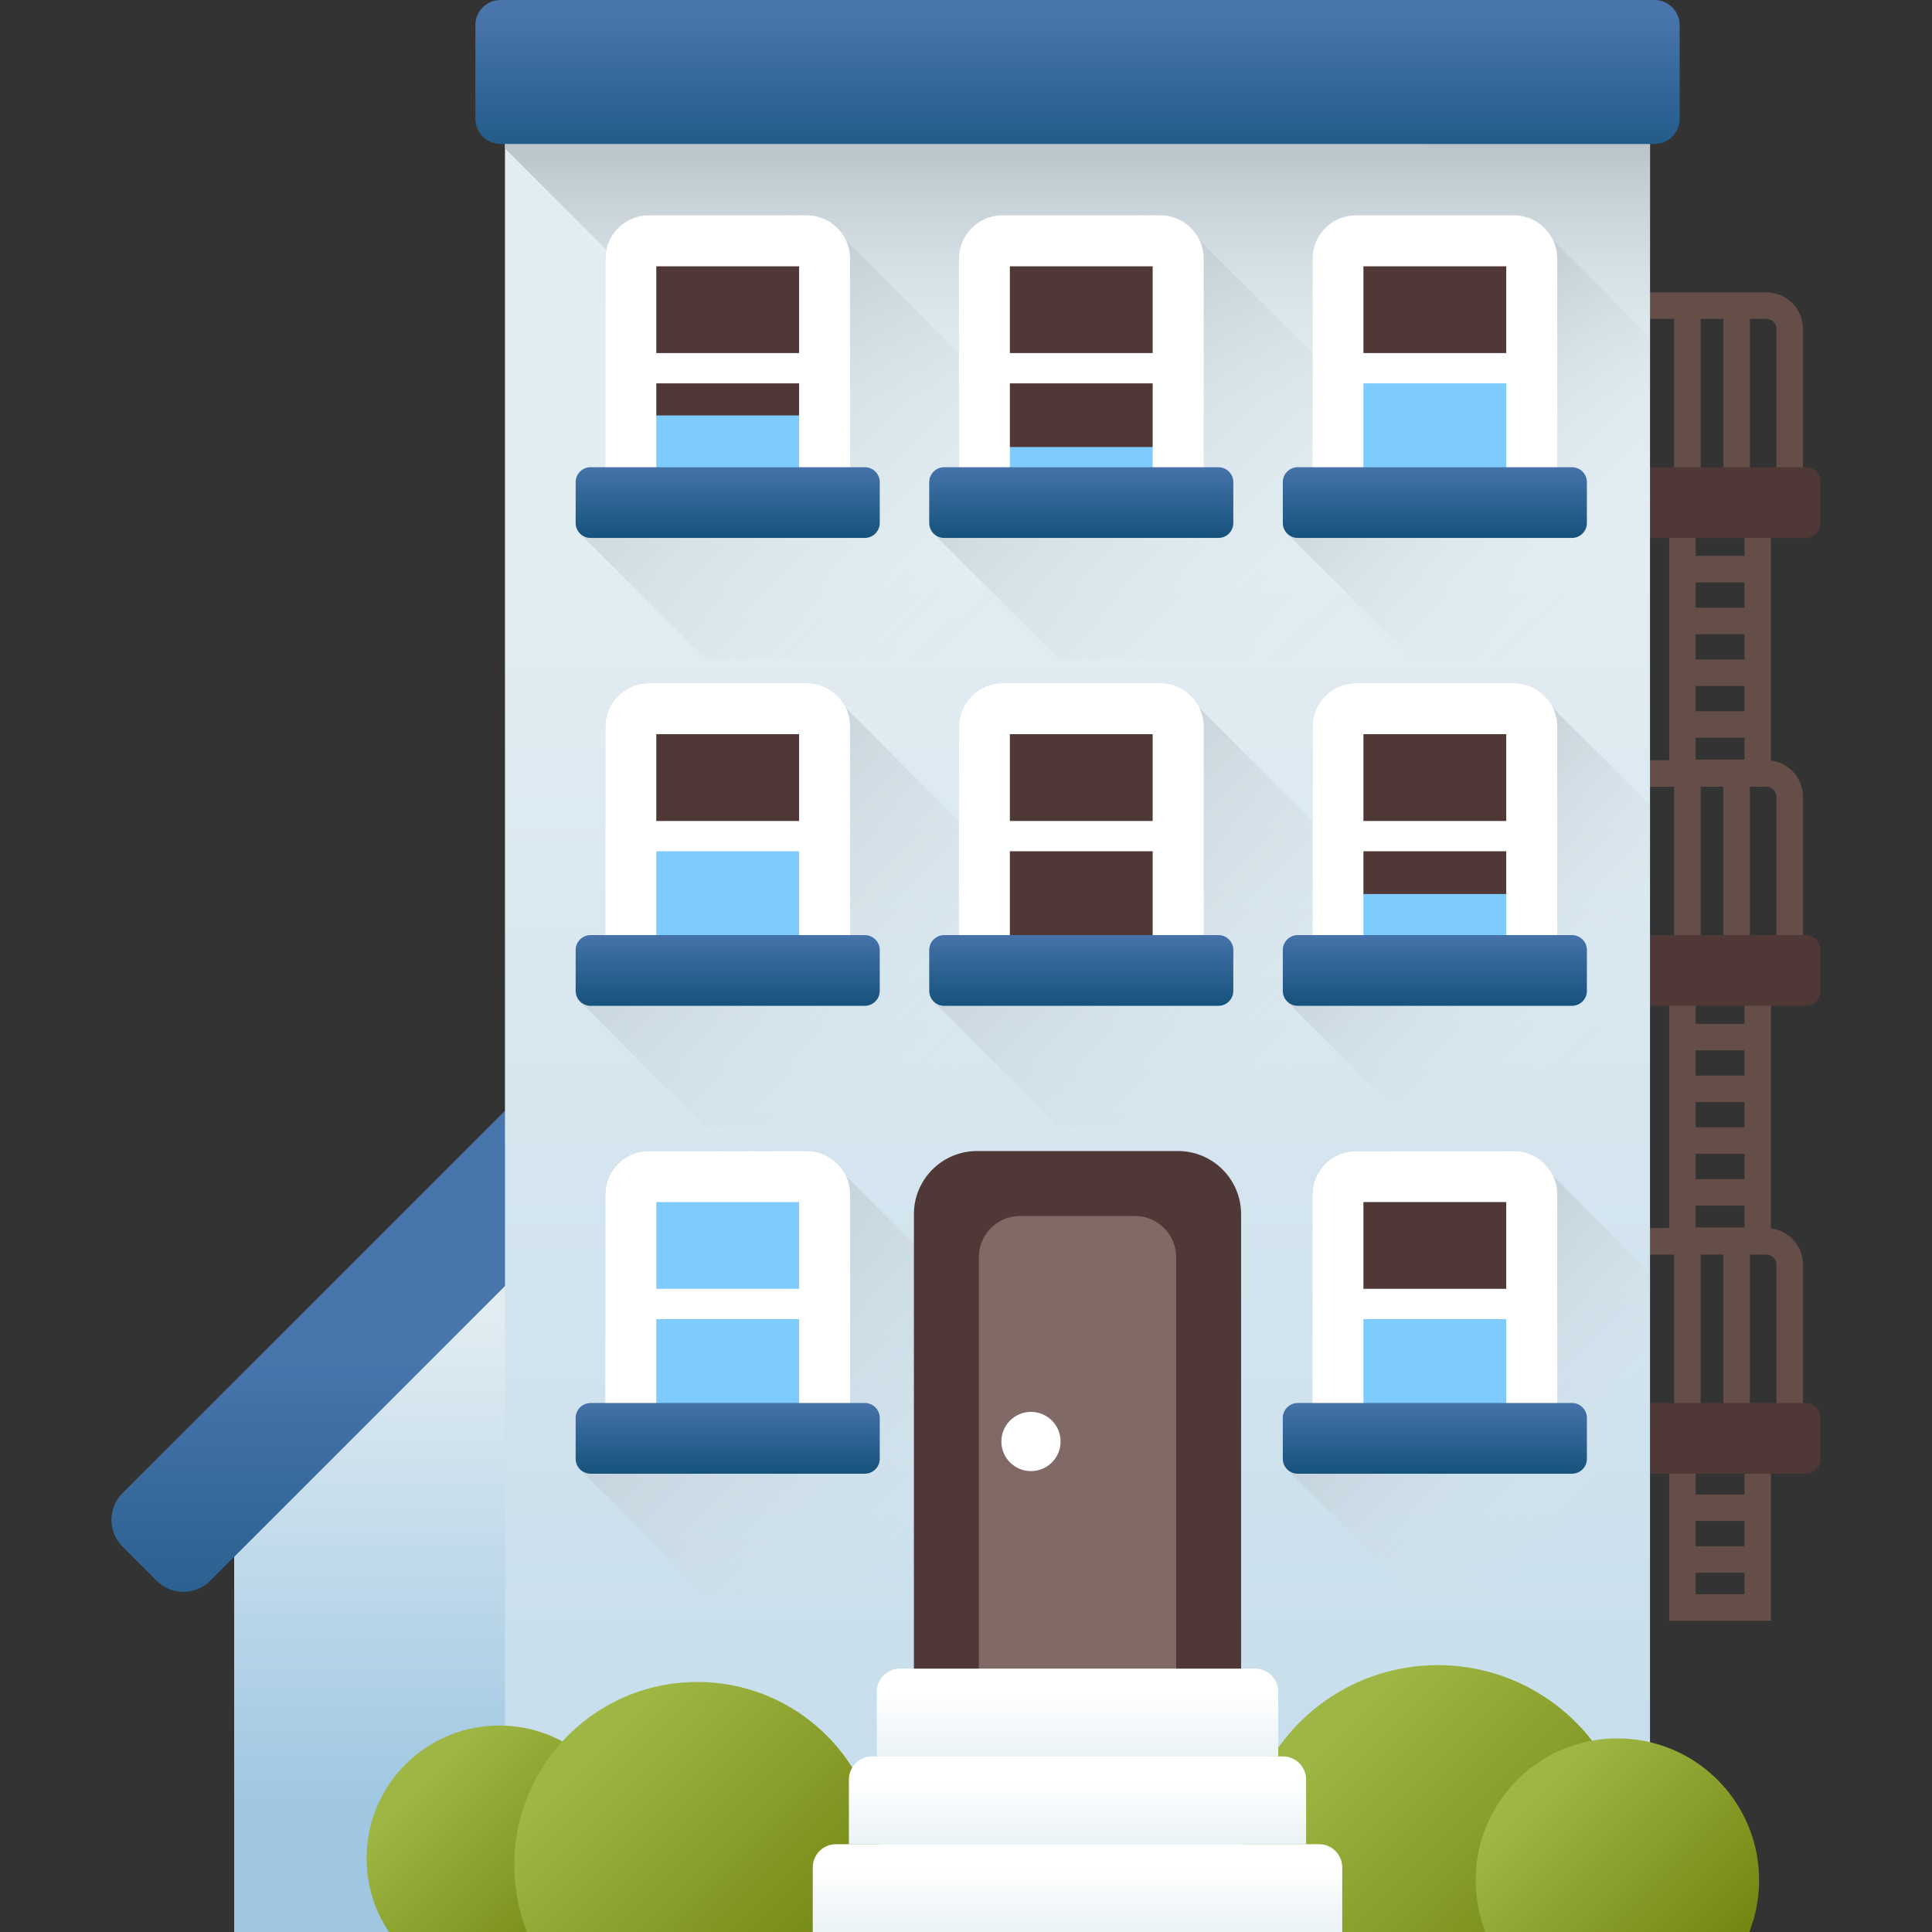<?xml version="1.0" encoding="iso-8859-1"?>
<!-- Generator: Adobe Illustrator 19.0.0, SVG Export Plug-In . SVG Version: 6.00 Build 0)  -->
<svg version="1.1" id="Capa_1" xmlns="http://www.w3.org/2000/svg" xmlns:xlink="http://www.w3.org/1999/xlink" x="0px" y="0px"
	 viewBox="0 0 512 512" style="enable-background:new 0 0 512 512;" xml:space="preserve">
<rect x="0" y="0" width="512" height="512" fill="#333333" stroke="none"/>
<linearGradient id="SVGID_1_" gradientUnits="userSpaceOnUse" x1="99.121" y1="169.543" x2="99.121" y2="37.513" gradientTransform="matrix(1.004 0 0 -1.004 0.192 516.561)">
	<stop  offset="0" style="stop-color:#E2EDF2"/>
	<stop  offset="1" style="stop-color:#9FC7E2"/>
</linearGradient>
<polygon style="fill:url(#SVGID_1_);" points="137.347,512 62.056,512 62.056,398.223 137.347,320.753 "/>
<linearGradient id="SVGID_2_" gradientUnits="userSpaceOnUse" x1="92.762" y1="155.843" x2="92.762" y2="42.003" gradientTransform="matrix(1.004 0 0 -1.004 0.192 516.561)">
	<stop  offset="0" style="stop-color:#4975AD"/>
	<stop  offset="1" style="stop-color:#114F77"/>
</linearGradient>
<path style="fill:url(#SVGID_2_);" d="M157.087,271.089v46.461L55.731,418.906c-3.935,3.925-10.31,3.925-14.246,0l-8.985-8.995
	c-3.935-3.925-3.935-10.31,0-14.236L157.087,271.089z"/>
<g>
	<path style="fill:#654E48;" d="M469.331,208.324h-26.984v-79.32h26.984V208.324z M449.374,201.296h12.93v-65.265h-12.93V201.296z"
		/>
	<rect x="445.169" y="147.326" style="fill:#654E48;" width="21.333" height="7.027"/>
	<rect x="445.169" y="161.049" style="fill:#654E48;" width="21.333" height="7.027"/>
	<rect x="445.169" y="174.763" style="fill:#654E48;" width="21.333" height="7.027"/>
	<rect x="445.169" y="188.486" style="fill:#654E48;" width="21.333" height="7.027"/>
	<path style="fill:#654E48;" d="M469.331,332.319h-26.984v-79.321h26.984V332.319z M449.374,325.292h12.93v-65.266h-12.93V325.292z"
		/>
	<rect x="445.169" y="271.32" style="fill:#654E48;" width="21.333" height="7.027"/>
	<rect x="445.169" y="285.043" style="fill:#654E48;" width="21.333" height="7.027"/>
	<rect x="445.169" y="298.757" style="fill:#654E48;" width="21.333" height="7.027"/>
	<rect x="445.169" y="312.481" style="fill:#654E48;" width="21.333" height="7.027"/>
	<path style="fill:#654E48;" d="M469.331,429.511h-26.984v-51.785h26.984V429.511z M449.374,422.483h12.93v-37.73h-12.93V422.483z"
		/>
	<rect x="445.169" y="396.047" style="fill:#654E48;" width="21.333" height="7.027"/>
	<rect x="445.169" y="409.771" style="fill:#654E48;" width="21.333" height="7.027"/>
	<path style="fill:#654E48;" d="M477.799,129.172h-7.027V87.156c0-1.467-1.193-2.659-2.659-2.659h-35.992V77.47h35.992
		c5.341,0,9.687,4.346,9.687,9.687V129.172z"/>
	<rect x="456.714" y="80.816" style="fill:#654E48;" width="7.027" height="47.686"/>
	<rect x="443.663" y="80.816" style="fill:#654E48;" width="7.027" height="47.686"/>
</g>
<path style="fill:#503837;" d="M478.495,142.557h-72.676c-2.186,0-3.956-1.772-3.956-3.956v-10.826c0-2.186,1.772-3.956,3.956-3.956
	h72.676c2.186,0,3.956,1.772,3.956,3.956V138.6C482.452,140.785,480.68,142.557,478.495,142.557z"/>
<g>
	<path style="fill:#654E48;" d="M477.799,377.161h-7.027v-42.015c0-1.466-1.193-2.659-2.659-2.659h-35.992v-7.027h35.992
		c5.341,0,9.687,4.346,9.687,9.687V377.161z"/>
	<rect x="456.714" y="328.804" style="fill:#654E48;" width="7.027" height="47.686"/>
	<rect x="443.663" y="328.804" style="fill:#654E48;" width="7.027" height="47.686"/>
</g>
<path style="fill:#503837;" d="M478.495,390.547h-72.676c-2.186,0-3.956-1.772-3.956-3.956v-10.826c0-2.186,1.772-3.956,3.956-3.956
	h72.676c2.186,0,3.956,1.772,3.956,3.956v10.826C482.452,388.775,480.68,390.547,478.495,390.547z"/>
<g>
	<path style="fill:#654E48;" d="M477.799,253.166h-7.027v-42.015c0-1.466-1.193-2.659-2.659-2.659h-35.992v-7.027h35.992
		c5.341,0,9.687,4.346,9.687,9.687V253.166z"/>
	<rect x="456.714" y="204.81" style="fill:#654E48;" width="7.027" height="47.686"/>
	<rect x="443.663" y="204.81" style="fill:#654E48;" width="7.027" height="47.686"/>
</g>
<path style="fill:#503837;" d="M478.495,266.551h-72.676c-2.186,0-3.956-1.772-3.956-3.956v-10.826c0-2.186,1.772-3.956,3.956-3.956
	h72.676c2.186,0,3.956,1.772,3.956,3.956v10.826C482.452,264.78,480.68,266.551,478.495,266.551z"/>
<linearGradient id="SVGID_3_" gradientUnits="userSpaceOnUse" x1="284.239" y1="368.833" x2="284.239" y2="-424.317" gradientTransform="matrix(1.004 0 0 -1.004 0.192 516.561)">
	<stop  offset="0" style="stop-color:#E2EDF2"/>
	<stop  offset="1" style="stop-color:#9FC7E2"/>
</linearGradient>
<rect x="133.823" y="16.515" style="fill:url(#SVGID_3_);" width="303.445" height="495.486"/>
<linearGradient id="SVGID_4_" gradientUnits="userSpaceOnUse" x1="284.242" y1="401.693" x2="284.242" y2="491.886" gradientTransform="matrix(1.004 0 0 -1.004 0.192 516.561)">
	<stop  offset="0" style="stop-color:#E2EDF2;stop-opacity:0"/>
	<stop  offset="1" style="stop-color:#A5B0B8"/>
</linearGradient>
<polygon style="fill:url(#SVGID_4_);" points="437.275,16.511 437.275,109.69 204.193,109.69 133.823,39.322 133.823,16.511 "/>
<linearGradient id="SVGID_5_" gradientUnits="userSpaceOnUse" x1="284.242" y1="510.503" x2="284.242" y2="460.083" gradientTransform="matrix(1.004 0 0 -1.004 0.192 516.561)">
	<stop  offset="0" style="stop-color:#4975AD"/>
	<stop  offset="1" style="stop-color:#114F77"/>
</linearGradient>
<path style="fill:url(#SVGID_5_);" d="M445.119,6.675v24.804c0,3.686-2.989,6.675-6.675,6.675H132.653
	c-3.686,0-6.675-2.989-6.675-6.675V6.675c0-3.686,2.989-6.675,6.675-6.675h305.791C442.13,0,445.119,2.989,445.119,6.675z"/>
<linearGradient id="SVGID_6_" gradientUnits="userSpaceOnUse" x1="252.959" y1="347.924" x2="143.069" y2="457.819" gradientTransform="matrix(1.004 0 0 -1.004 0.192 516.561)">
	<stop  offset="0" style="stop-color:#E2EDF2;stop-opacity:0"/>
	<stop  offset="1" style="stop-color:#A5B0B8"/>
</linearGradient>
<path style="fill:url(#SVGID_6_);" d="M335.259,174.714H186.996c0,0-31.737-31.737-33.231-33.231
	c-1.494-1.494-1.175-5.203-1.175-5.203c-0.006,0-0.005-4.692-0.003-8.317c0.001-2.285,1.854-4.135,4.139-4.135h3.682V68.583
	c0-6.37,5.164-11.534,11.534-11.534h41.807c0.229,0,0.458,0.01,0.687,0.021c0.167,0.01,0.333,0.021,0.489,0.042
	c0.177,0.01,0.343,0.031,0.52,0.062c0.208,0.031,0.417,0.062,0.624,0.114c0.208,0.042,0.417,0.083,0.614,0.146
	c0.24,0.062,0.469,0.124,0.698,0.208c0.458,0.146,0.906,0.333,1.332,0.531c0.427,0.208,0.843,0.437,1.239,0.698
	c0.208,0.124,0.396,0.26,0.593,0.406c0.177,0.124,0.354,0.271,0.531,0.406c0.219,0.177,0.427,0.364,0.624,0.562
	c0.146,0.136,0.291,0.281,0.427,0.427c0.157,0.157,0.302,0.323,0.448,0.489c0.021,0.031,0.041,0.062,0.073,0.093
	c0.281,0.343,0.541,0.698,0.77,1.062c0,0,0.021,0.01,0.021,0.021l-0.312,0.25l25.192,25.192l6.912,6.912l6.34,6.34l8.891,8.891
	l26.806,26.806l6.923,6.923L335.259,174.714z"/>
<path style="fill:#503837;" d="M213.757,131.355h-41.814c-2.637,0-4.775-2.137-4.775-4.775V68.585c0-2.637,2.137-4.775,4.775-4.775
	h41.814c2.637,0,4.775,2.137,4.775,4.775v57.996C218.531,129.217,216.393,131.355,213.757,131.355z"/>
<rect x="167.414" y="110.1" style="fill:#7ECCFD;" width="50.866" height="22.126"/>
<path style="fill:#FFFFFF;" d="M224.171,63.625c-0.212-0.446-0.457-0.88-0.725-1.293l-0.022-0.011
	c-0.234-0.368-0.491-0.725-0.769-1.07c-0.033-0.022-0.056-0.056-0.078-0.089c-0.145-0.168-0.29-0.334-0.446-0.491
	c-0.134-0.146-0.279-0.29-0.424-0.424c-0.201-0.201-0.413-0.39-0.624-0.568c-0.179-0.134-0.356-0.279-0.535-0.402
	c-0.201-0.146-0.379-0.279-0.591-0.413c-0.391-0.256-0.814-0.48-1.238-0.691c-0.424-0.201-0.88-0.391-1.338-0.535
	c-0.223-0.078-0.457-0.146-0.691-0.201c-0.201-0.067-0.413-0.111-0.613-0.145c-0.212-0.056-0.424-0.089-0.624-0.122
	c-0.179-0.033-0.345-0.044-0.524-0.055c-0.157-0.022-0.323-0.033-0.491-0.044c-0.223-0.011-0.457-0.022-0.692-0.022h-41.807
	c-6.355,0-11.528,5.173-11.528,11.539v58.028c0,0.212,0.011,0.435,0.022,0.647c0.011,0.167,0.022,0.334,0.033,0.491
	c0.011,0.19,0.044,0.367,0.078,0.546c0.056,0.413,0.134,0.825,0.245,1.227c0.067,0.234,0.134,0.457,0.212,0.691
	c0.146,0.458,0.334,0.904,0.535,1.327c0.201,0.424,0.435,0.847,0.692,1.238c0.122,0.201,0.267,0.402,0.402,0.591
	c0.135,0.19,0.279,0.379,0.435,0.557c0.157,0.179,0.301,0.356,0.469,0.524c0.156,0.168,0.312,0.323,0.479,0.48
	c0.179,0.168,0.356,0.334,0.546,0.491c0.157,0.134,0.323,0.267,0.491,0.402c0.022,0.011,0.044,0.033,0.067,0.044
	c0.19,0.134,0.378,0.267,0.579,0.391c0.011,0.011,0.011,0.022,0.022,0.022c1.795,1.171,3.924,1.828,6.221,1.828h41.807
	c6.366,0,11.539-5.173,11.539-11.528V68.586C225.285,66.813,224.883,65.13,224.171,63.625z M211.773,70.571v22.997h-37.849V70.571
	H211.773z M173.923,124.596v-22.998h37.849v22.998C211.772,124.596,173.923,124.596,173.923,124.596z"/>
<linearGradient id="SVGID_7_" gradientUnits="userSpaceOnUse" x1="191.905" y1="392.543" x2="191.905" y2="370.543" gradientTransform="matrix(1.004 0 0 -1.004 0.192 516.561)">
	<stop  offset="0" style="stop-color:#4975AD"/>
	<stop  offset="1" style="stop-color:#114F77"/>
</linearGradient>
<path style="fill:url(#SVGID_7_);" d="M229.187,142.557h-72.676c-2.186,0-3.956-1.772-3.956-3.956v-10.826
	c0-2.186,1.772-3.956,3.956-3.956h72.676c2.186,0,3.956,1.772,3.956,3.956V138.6C233.145,140.785,231.373,142.557,229.187,142.557z"
	/>
<linearGradient id="SVGID_8_" gradientUnits="userSpaceOnUse" x1="346.291" y1="347.926" x2="236.401" y2="457.821" gradientTransform="matrix(1.004 0 0 -1.004 0.192 516.561)">
	<stop  offset="0" style="stop-color:#E2EDF2;stop-opacity:0"/>
	<stop  offset="1" style="stop-color:#A5B0B8"/>
</linearGradient>
<path style="fill:url(#SVGID_8_);" d="M428.959,174.714H280.696c0,0-31.737-31.737-33.231-33.231
	c-1.494-1.494-1.175-5.203-1.175-5.203c-0.006,0-0.005-4.692-0.003-8.317c0.001-2.285,1.854-4.135,4.139-4.135h3.682V68.583
	c0-6.37,5.164-11.534,11.534-11.534h41.807c0.229,0,0.458,0.01,0.687,0.021c0.167,0.01,0.333,0.021,0.489,0.042
	c0.177,0.01,0.343,0.031,0.52,0.062c0.208,0.031,0.417,0.062,0.624,0.114c0.208,0.042,0.417,0.083,0.614,0.146
	c0.24,0.062,0.469,0.124,0.698,0.208c0.458,0.146,0.906,0.333,1.332,0.531c0.427,0.208,0.843,0.437,1.239,0.698
	c0.208,0.124,0.396,0.26,0.593,0.406c0.177,0.124,0.354,0.271,0.531,0.406c0.219,0.177,0.427,0.364,0.624,0.562
	c0.146,0.136,0.291,0.281,0.427,0.427c0.156,0.157,0.302,0.323,0.448,0.489c0.021,0.031,0.041,0.062,0.073,0.093
	c0.281,0.343,0.541,0.698,0.77,1.062c0,0,0.021,0.01,0.021,0.021l-0.312,0.25l25.192,25.192l6.912,6.912l6.34,6.34l8.891,8.891
	l26.806,26.806l6.923,6.923L428.959,174.714z"/>
<path style="fill:#503837;" d="M307.456,131.355h-41.814c-2.637,0-4.775-2.137-4.775-4.775V68.585c0-2.637,2.137-4.775,4.775-4.775
	h41.814c2.637,0,4.775,2.137,4.775,4.775v57.996C312.231,129.217,310.092,131.355,307.456,131.355z"/>
<rect x="261.12" y="118.463" style="fill:#7ECCFD;" width="50.866" height="13.755"/>
<path style="fill:#FFFFFF;" d="M317.87,63.625c-0.212-0.446-0.457-0.88-0.725-1.293l-0.022-0.011
	c-0.234-0.368-0.491-0.725-0.769-1.07c-0.033-0.022-0.056-0.056-0.078-0.089c-0.145-0.168-0.29-0.334-0.446-0.491
	c-0.134-0.146-0.279-0.29-0.424-0.424c-0.201-0.201-0.413-0.39-0.624-0.568c-0.179-0.134-0.356-0.279-0.535-0.402
	c-0.201-0.146-0.379-0.279-0.591-0.413c-0.391-0.256-0.814-0.48-1.238-0.691c-0.424-0.201-0.88-0.391-1.338-0.535
	c-0.223-0.078-0.457-0.146-0.691-0.201c-0.201-0.067-0.413-0.111-0.613-0.145c-0.212-0.056-0.424-0.089-0.624-0.122
	c-0.179-0.033-0.345-0.044-0.524-0.055c-0.157-0.022-0.323-0.033-0.491-0.044c-0.223-0.011-0.457-0.022-0.692-0.022h-41.807
	c-6.355,0-11.528,5.173-11.528,11.539v58.028c0,0.212,0.011,0.435,0.022,0.647c0.011,0.167,0.022,0.334,0.033,0.491
	c0.011,0.19,0.044,0.367,0.078,0.546c0.056,0.413,0.134,0.825,0.245,1.227c0.067,0.234,0.134,0.457,0.212,0.691
	c0.146,0.458,0.334,0.904,0.535,1.327c0.201,0.424,0.435,0.847,0.692,1.238c0.122,0.201,0.267,0.402,0.402,0.591
	c0.134,0.19,0.279,0.379,0.435,0.557c0.157,0.179,0.301,0.356,0.469,0.524c0.156,0.168,0.312,0.323,0.479,0.48
	c0.179,0.168,0.356,0.334,0.546,0.491c0.157,0.134,0.323,0.267,0.491,0.402c0.022,0.011,0.044,0.033,0.067,0.044
	c0.19,0.134,0.379,0.267,0.579,0.391c0.011,0.011,0.011,0.022,0.022,0.022c1.795,1.171,3.924,1.828,6.221,1.828h41.807
	c6.366,0,11.539-5.173,11.539-11.528V68.586C318.984,66.813,318.583,65.13,317.87,63.625z M305.472,70.571v22.997h-37.849V70.571
	H305.472z M267.623,124.596v-22.998h37.849v22.998C305.472,124.596,267.623,124.596,267.623,124.596z"/>
<linearGradient id="SVGID_9_" gradientUnits="userSpaceOnUse" x1="285.239" y1="392.543" x2="285.239" y2="370.543" gradientTransform="matrix(1.004 0 0 -1.004 0.192 516.561)">
	<stop  offset="0" style="stop-color:#4975AD"/>
	<stop  offset="1" style="stop-color:#114F77"/>
</linearGradient>
<path style="fill:url(#SVGID_9_);" d="M322.887,142.557h-72.676c-2.186,0-3.956-1.772-3.956-3.956v-10.826
	c0-2.186,1.772-3.956,3.956-3.956h72.676c2.186,0,3.956,1.772,3.956,3.956V138.6C326.844,140.785,325.072,142.557,322.887,142.557z"
	/>
<linearGradient id="SVGID_10_" gradientUnits="userSpaceOnUse" x1="421.946" y1="365.611" x2="344.896" y2="442.659" gradientTransform="matrix(1.004 0 0 -1.004 0.192 516.561)">
	<stop  offset="0" style="stop-color:#E2EDF2;stop-opacity:0"/>
	<stop  offset="1" style="stop-color:#A5B0B8"/>
</linearGradient>
<path style="fill:url(#SVGID_10_);" d="M437.271,89.329v85.384h-62.876c0,0-31.734-31.734-33.23-33.23s-1.175-5.2-1.175-5.2
	c-0.01,0-0.01-4.698,0-8.323c0-2.279,1.847-4.136,4.136-4.136h3.684V68.578c0-6.365,5.16-11.525,11.535-11.525h41.803
	c0.231,0,0.462,0.01,0.683,0.02c0.171,0.01,0.341,0.02,0.492,0.04c0.181,0.01,0.341,0.03,0.522,0.06
	c0.211,0.03,0.422,0.06,0.622,0.11c0.211,0.05,0.422,0.09,0.612,0.151c0.241,0.06,0.472,0.12,0.703,0.211
	c0.462,0.141,0.904,0.331,1.335,0.532c0.422,0.201,0.843,0.432,1.235,0.693c0.211,0.12,0.392,0.261,0.592,0.402
	c0.181,0.131,0.351,0.271,0.532,0.412c0.221,0.181,0.432,0.361,0.622,0.562c0.151,0.131,0.291,0.281,0.432,0.422
	c0.151,0.161,0.301,0.331,0.442,0.492c0.02,0.03,0.05,0.06,0.08,0.09c0.281,0.351,0.542,0.703,0.763,1.064c0,0,0.02,0.01,0.02,0.02
	l-0.311,0.251l25.198,25.198L437.271,89.329z"/>
<path style="fill:#503837;" d="M401.155,131.355h-41.814c-2.637,0-4.775-2.137-4.775-4.775V68.585c0-2.637,2.137-4.775,4.775-4.775
	h41.814c2.637,0,4.775,2.137,4.775,4.775v57.996C405.93,129.217,403.792,131.355,401.155,131.355z"/>
<rect x="354.816" y="97.581" style="fill:#7ECCFD;" width="50.866" height="34.635"/>
<path style="fill:#FFFFFF;" d="M411.569,63.625c-0.212-0.446-0.457-0.88-0.725-1.293l-0.022-0.011
	c-0.234-0.368-0.491-0.725-0.769-1.07c-0.033-0.022-0.056-0.056-0.078-0.089c-0.145-0.168-0.29-0.334-0.446-0.491
	c-0.134-0.146-0.279-0.29-0.424-0.424c-0.201-0.201-0.413-0.39-0.624-0.568c-0.179-0.134-0.356-0.279-0.535-0.402
	c-0.201-0.146-0.379-0.279-0.591-0.413c-0.391-0.256-0.814-0.48-1.238-0.691c-0.424-0.201-0.88-0.391-1.338-0.535
	c-0.223-0.078-0.457-0.146-0.691-0.201c-0.201-0.067-0.413-0.111-0.613-0.145c-0.212-0.056-0.424-0.089-0.624-0.122
	c-0.179-0.033-0.345-0.044-0.524-0.055c-0.157-0.022-0.323-0.033-0.491-0.044c-0.223-0.011-0.457-0.022-0.692-0.022h-41.807
	c-6.355,0-11.528,5.173-11.528,11.539v58.028c0,0.212,0.011,0.435,0.022,0.647c0.011,0.167,0.022,0.334,0.033,0.491
	c0.011,0.19,0.044,0.367,0.078,0.546c0.056,0.413,0.134,0.825,0.245,1.227c0.067,0.234,0.134,0.457,0.212,0.691
	c0.146,0.458,0.334,0.904,0.535,1.327c0.201,0.424,0.435,0.847,0.692,1.238c0.122,0.201,0.267,0.402,0.402,0.591
	s0.279,0.379,0.435,0.557c0.157,0.179,0.301,0.356,0.469,0.524c0.156,0.168,0.312,0.323,0.479,0.48
	c0.179,0.168,0.356,0.334,0.546,0.491c0.157,0.134,0.323,0.267,0.491,0.402c0.022,0.011,0.044,0.033,0.067,0.044
	c0.19,0.134,0.379,0.267,0.579,0.391c0.011,0.011,0.011,0.022,0.022,0.022c1.795,1.171,3.924,1.828,6.221,1.828h41.807
	c6.366,0,11.539-5.173,11.539-11.528V68.586C412.684,66.813,412.283,65.13,411.569,63.625z M399.172,70.571v22.997h-37.849V70.571
	H399.172z M361.322,124.596v-22.998h37.849v22.998C399.171,124.596,361.322,124.596,361.322,124.596z"/>
<linearGradient id="SVGID_11_" gradientUnits="userSpaceOnUse" x1="378.572" y1="392.543" x2="378.572" y2="370.543" gradientTransform="matrix(1.004 0 0 -1.004 0.192 516.561)">
	<stop  offset="0" style="stop-color:#4975AD"/>
	<stop  offset="1" style="stop-color:#114F77"/>
</linearGradient>
<path style="fill:url(#SVGID_11_);" d="M416.586,142.557H343.91c-2.186,0-3.956-1.772-3.956-3.956v-10.826
	c0-2.186,1.772-3.956,3.956-3.956h72.676c2.186,0,3.956,1.772,3.956,3.956V138.6C420.543,140.785,418.772,142.557,416.586,142.557z"
	/>
<linearGradient id="SVGID_12_" gradientUnits="userSpaceOnUse" x1="252.961" y1="224.415" x2="143.071" y2="334.305" gradientTransform="matrix(1.004 0 0 -1.004 0.192 516.561)">
	<stop  offset="0" style="stop-color:#E2EDF2;stop-opacity:0"/>
	<stop  offset="1" style="stop-color:#A5B0B8"/>
</linearGradient>
<path style="fill:url(#SVGID_12_);" d="M335.259,298.709H186.996c0,0-31.737-31.737-33.231-33.231
	c-1.494-1.494-1.175-5.203-1.175-5.203c-0.006,0-0.005-4.692-0.003-8.318c0.001-2.285,1.854-4.135,4.139-4.135h3.682v-55.245
	c0-6.37,5.164-11.534,11.534-11.534h41.807c0.229,0,0.458,0.01,0.687,0.021c0.167,0.01,0.333,0.021,0.489,0.042
	c0.177,0.01,0.343,0.031,0.52,0.062c0.208,0.031,0.417,0.062,0.624,0.114c0.208,0.042,0.417,0.083,0.614,0.146
	c0.24,0.062,0.469,0.124,0.698,0.208c0.458,0.146,0.906,0.333,1.332,0.531c0.427,0.208,0.843,0.437,1.239,0.698
	c0.208,0.124,0.396,0.26,0.593,0.406c0.177,0.124,0.354,0.271,0.531,0.406c0.219,0.177,0.427,0.364,0.624,0.562
	c0.146,0.136,0.291,0.281,0.427,0.427c0.157,0.157,0.302,0.323,0.448,0.489c0.021,0.031,0.041,0.062,0.073,0.093
	c0.281,0.343,0.541,0.698,0.77,1.062c0,0,0.021,0.01,0.021,0.021l-0.312,0.25l25.192,25.192l6.912,6.912l6.34,6.34l8.891,8.891
	l26.806,26.806l6.923,6.923L335.259,298.709z"/>
<path style="fill:#503837;" d="M213.757,255.349h-41.814c-2.637,0-4.775-2.137-4.775-4.775v-57.996c0-2.637,2.137-4.775,4.775-4.775
	h41.814c2.637,0,4.775,2.137,4.775,4.775v57.996C218.531,253.212,216.393,255.349,213.757,255.349z"/>
<rect x="167.414" y="221.576" style="fill:#7ECCFD;" width="50.866" height="34.635"/>
<path style="fill:#FFFFFF;" d="M224.171,187.62c-0.212-0.446-0.457-0.88-0.725-1.293l-0.022-0.011
	c-0.234-0.368-0.491-0.725-0.769-1.07c-0.033-0.022-0.056-0.056-0.078-0.089c-0.145-0.168-0.29-0.334-0.446-0.491
	c-0.134-0.146-0.279-0.29-0.424-0.424c-0.201-0.201-0.413-0.39-0.624-0.568c-0.179-0.134-0.356-0.279-0.535-0.402
	c-0.201-0.146-0.379-0.279-0.591-0.413c-0.391-0.256-0.814-0.48-1.238-0.691c-0.424-0.201-0.88-0.391-1.338-0.535
	c-0.223-0.078-0.457-0.146-0.691-0.201c-0.201-0.067-0.413-0.111-0.613-0.145c-0.212-0.056-0.424-0.089-0.624-0.122
	c-0.179-0.033-0.345-0.044-0.524-0.055c-0.157-0.022-0.323-0.033-0.491-0.044c-0.223-0.011-0.457-0.022-0.692-0.022h-41.807
	c-6.355,0-11.528,5.173-11.528,11.539v58.028c0,0.212,0.011,0.435,0.022,0.647c0.011,0.167,0.022,0.334,0.033,0.491
	c0.011,0.19,0.044,0.367,0.078,0.546c0.056,0.413,0.134,0.825,0.245,1.227c0.067,0.234,0.134,0.457,0.212,0.691
	c0.146,0.458,0.334,0.904,0.535,1.327c0.201,0.424,0.435,0.847,0.692,1.238c0.122,0.201,0.267,0.402,0.402,0.591
	c0.135,0.19,0.279,0.379,0.435,0.557c0.157,0.179,0.301,0.356,0.469,0.524c0.156,0.168,0.312,0.323,0.479,0.48
	c0.179,0.168,0.356,0.334,0.546,0.491c0.157,0.134,0.323,0.267,0.491,0.402c0.022,0.011,0.044,0.033,0.067,0.044
	c0.19,0.134,0.378,0.267,0.579,0.391c0.011,0.011,0.011,0.022,0.022,0.022c1.795,1.171,3.924,1.828,6.221,1.828h41.807
	c6.366,0,11.539-5.173,11.539-11.528v-57.995C225.285,190.808,224.883,189.125,224.171,187.62z M211.773,194.565v22.997h-37.849
	v-22.997H211.773z M173.923,248.591v-22.998h37.849v22.998H173.923z"/>
<linearGradient id="SVGID_13_" gradientUnits="userSpaceOnUse" x1="191.905" y1="269.033" x2="191.905" y2="247.033" gradientTransform="matrix(1.004 0 0 -1.004 0.192 516.561)">
	<stop  offset="0" style="stop-color:#4975AD"/>
	<stop  offset="1" style="stop-color:#114F77"/>
</linearGradient>
<path style="fill:url(#SVGID_13_);" d="M229.187,266.551h-72.676c-2.186,0-3.956-1.772-3.956-3.956v-10.826
	c0-2.186,1.772-3.956,3.956-3.956h72.676c2.186,0,3.956,1.772,3.956,3.956v10.826C233.145,264.78,231.373,266.551,229.187,266.551z"
	/>
<linearGradient id="SVGID_14_" gradientUnits="userSpaceOnUse" x1="346.293" y1="224.417" x2="236.403" y2="334.307" gradientTransform="matrix(1.004 0 0 -1.004 0.192 516.561)">
	<stop  offset="0" style="stop-color:#E2EDF2;stop-opacity:0"/>
	<stop  offset="1" style="stop-color:#A5B0B8"/>
</linearGradient>
<path style="fill:url(#SVGID_14_);" d="M428.959,298.709H280.696c0,0-31.737-31.737-33.231-33.231
	c-1.494-1.494-1.175-5.203-1.175-5.203c-0.006,0-0.005-4.692-0.003-8.318c0.001-2.285,1.854-4.135,4.139-4.135h3.682v-55.245
	c0-6.37,5.164-11.534,11.534-11.534h41.807c0.229,0,0.458,0.01,0.687,0.021c0.167,0.01,0.333,0.021,0.489,0.042
	c0.177,0.01,0.343,0.031,0.52,0.062c0.208,0.031,0.417,0.062,0.624,0.114c0.208,0.042,0.417,0.083,0.614,0.146
	c0.24,0.062,0.469,0.124,0.698,0.208c0.458,0.146,0.906,0.333,1.332,0.531c0.427,0.208,0.843,0.437,1.239,0.698
	c0.208,0.124,0.396,0.26,0.593,0.406c0.177,0.124,0.354,0.271,0.531,0.406c0.219,0.177,0.427,0.364,0.624,0.562
	c0.146,0.136,0.291,0.281,0.427,0.427c0.156,0.157,0.302,0.323,0.448,0.489c0.021,0.031,0.041,0.062,0.073,0.093
	c0.281,0.343,0.541,0.698,0.77,1.062c0,0,0.021,0.01,0.021,0.021l-0.312,0.25l25.192,25.192l6.912,6.912l6.34,6.34l8.891,8.891
	l26.806,26.806l6.923,6.923L428.959,298.709z"/>
<path style="fill:#503837;" d="M307.456,255.349h-41.814c-2.637,0-4.775-2.137-4.775-4.775v-57.996c0-2.637,2.137-4.775,4.775-4.775
	h41.814c2.637,0,4.775,2.137,4.775,4.775v57.996C312.231,253.212,310.092,255.349,307.456,255.349z"/>
<path style="fill:#FFFFFF;" d="M317.87,187.62c-0.212-0.446-0.457-0.88-0.725-1.293l-0.022-0.011
	c-0.234-0.368-0.491-0.725-0.769-1.07c-0.033-0.022-0.056-0.056-0.078-0.089c-0.145-0.168-0.29-0.334-0.446-0.491
	c-0.134-0.146-0.279-0.29-0.424-0.424c-0.201-0.201-0.413-0.39-0.624-0.568c-0.179-0.134-0.356-0.279-0.535-0.402
	c-0.201-0.146-0.379-0.279-0.591-0.413c-0.391-0.256-0.814-0.48-1.238-0.691c-0.424-0.201-0.88-0.391-1.338-0.535
	c-0.223-0.078-0.457-0.146-0.691-0.201c-0.201-0.067-0.413-0.111-0.613-0.145c-0.212-0.056-0.424-0.089-0.624-0.122
	c-0.179-0.033-0.345-0.044-0.524-0.055c-0.157-0.022-0.323-0.033-0.491-0.044c-0.223-0.011-0.457-0.022-0.692-0.022h-41.807
	c-6.355,0-11.528,5.173-11.528,11.539v58.028c0,0.212,0.011,0.435,0.022,0.647c0.011,0.167,0.022,0.334,0.033,0.491
	c0.011,0.19,0.044,0.367,0.078,0.546c0.056,0.413,0.134,0.825,0.245,1.227c0.067,0.234,0.134,0.457,0.212,0.691
	c0.146,0.458,0.334,0.904,0.535,1.327c0.201,0.424,0.435,0.847,0.692,1.238c0.122,0.201,0.267,0.402,0.402,0.591
	c0.134,0.19,0.279,0.379,0.435,0.557c0.157,0.179,0.301,0.356,0.469,0.524c0.156,0.168,0.312,0.323,0.479,0.48
	c0.179,0.168,0.356,0.334,0.546,0.491c0.157,0.134,0.323,0.267,0.491,0.402c0.022,0.011,0.044,0.033,0.067,0.044
	c0.19,0.134,0.379,0.267,0.579,0.391c0.011,0.011,0.011,0.022,0.022,0.022c1.795,1.171,3.924,1.828,6.221,1.828h41.807
	c6.366,0,11.539-5.173,11.539-11.528v-57.995C318.984,190.808,318.583,189.125,317.87,187.62z M305.472,194.565v22.997h-37.849
	v-22.997H305.472z M267.623,248.591v-22.998h37.849v22.998H267.623z"/>
<linearGradient id="SVGID_15_" gradientUnits="userSpaceOnUse" x1="285.239" y1="269.033" x2="285.239" y2="247.033" gradientTransform="matrix(1.004 0 0 -1.004 0.192 516.561)">
	<stop  offset="0" style="stop-color:#4975AD"/>
	<stop  offset="1" style="stop-color:#114F77"/>
</linearGradient>
<path style="fill:url(#SVGID_15_);" d="M322.887,266.551h-72.676c-2.186,0-3.956-1.772-3.956-3.956v-10.826
	c0-2.186,1.772-3.956,3.956-3.956h72.676c2.186,0,3.956,1.772,3.956,3.956v10.826C326.844,264.78,325.072,266.551,322.887,266.551z"
	/>
<linearGradient id="SVGID_16_" gradientUnits="userSpaceOnUse" x1="421.946" y1="242.1" x2="344.896" y2="319.15" gradientTransform="matrix(1.004 0 0 -1.004 0.192 516.561)">
	<stop  offset="0" style="stop-color:#E2EDF2;stop-opacity:0"/>
	<stop  offset="1" style="stop-color:#A5B0B8"/>
</linearGradient>
<path style="fill:url(#SVGID_16_);" d="M437.271,213.323v85.384h-62.876c0,0-31.734-31.734-33.23-33.23
	c-1.496-1.496-1.175-5.2-1.175-5.2c-0.01,0-0.01-4.698,0-8.323c0-2.279,1.847-4.136,4.136-4.136h3.684v-55.246
	c0-6.365,5.16-11.525,11.535-11.525h41.803c0.231,0,0.462,0.01,0.683,0.02c0.171,0.01,0.341,0.02,0.492,0.04
	c0.181,0.01,0.341,0.03,0.522,0.06c0.211,0.03,0.422,0.06,0.622,0.11c0.211,0.05,0.422,0.09,0.612,0.151
	c0.241,0.06,0.472,0.12,0.703,0.211c0.462,0.141,0.904,0.331,1.335,0.532c0.422,0.201,0.843,0.432,1.235,0.693
	c0.211,0.12,0.392,0.261,0.592,0.402c0.181,0.131,0.351,0.271,0.532,0.412c0.221,0.181,0.432,0.361,0.622,0.562
	c0.151,0.131,0.291,0.281,0.432,0.422c0.151,0.161,0.301,0.331,0.442,0.492c0.02,0.03,0.05,0.06,0.08,0.09
	c0.281,0.351,0.542,0.703,0.763,1.064c0,0,0.02,0.01,0.02,0.02l-0.311,0.251l25.198,25.198L437.271,213.323z"/>
<path style="fill:#503837;" d="M401.155,255.349h-41.814c-2.637,0-4.775-2.137-4.775-4.775v-57.996c0-2.637,2.137-4.775,4.775-4.775
	h41.814c2.637,0,4.775,2.137,4.775,4.775v57.996C405.93,253.212,403.792,255.349,401.155,255.349z"/>
<rect x="354.816" y="236.926" style="fill:#7ECCFD;" width="50.866" height="19.287"/>
<path style="fill:#FFFFFF;" d="M411.569,187.62c-0.212-0.446-0.457-0.88-0.725-1.293l-0.022-0.011
	c-0.234-0.368-0.491-0.725-0.769-1.07c-0.033-0.022-0.056-0.056-0.078-0.089c-0.145-0.168-0.29-0.334-0.446-0.491
	c-0.134-0.146-0.279-0.29-0.424-0.424c-0.201-0.201-0.413-0.39-0.624-0.568c-0.179-0.134-0.356-0.279-0.535-0.402
	c-0.201-0.146-0.379-0.279-0.591-0.413c-0.391-0.256-0.814-0.48-1.238-0.691c-0.424-0.201-0.88-0.391-1.338-0.535
	c-0.223-0.078-0.457-0.146-0.691-0.201c-0.201-0.067-0.413-0.111-0.613-0.145c-0.212-0.056-0.424-0.089-0.624-0.122
	c-0.179-0.033-0.345-0.044-0.524-0.055c-0.157-0.022-0.323-0.033-0.491-0.044c-0.223-0.011-0.457-0.022-0.692-0.022h-41.807
	c-6.355,0-11.528,5.173-11.528,11.539v58.028c0,0.212,0.011,0.435,0.022,0.647c0.011,0.167,0.022,0.334,0.033,0.491
	c0.011,0.19,0.044,0.367,0.078,0.546c0.056,0.413,0.134,0.825,0.245,1.227c0.067,0.234,0.134,0.457,0.212,0.691
	c0.146,0.458,0.334,0.904,0.535,1.327c0.201,0.424,0.435,0.847,0.692,1.238c0.122,0.201,0.267,0.402,0.402,0.591
	c0.135,0.19,0.279,0.379,0.435,0.557c0.157,0.179,0.301,0.356,0.469,0.524c0.156,0.168,0.312,0.323,0.479,0.48
	c0.179,0.168,0.356,0.334,0.546,0.491c0.157,0.134,0.323,0.267,0.491,0.402c0.022,0.011,0.044,0.033,0.067,0.044
	c0.19,0.134,0.379,0.267,0.579,0.391c0.011,0.011,0.011,0.022,0.022,0.022c1.795,1.171,3.924,1.828,6.221,1.828h41.807
	c6.366,0,11.539-5.173,11.539-11.528v-57.995C412.684,190.808,412.283,189.125,411.569,187.62z M399.172,194.565v22.997h-37.849
	v-22.997H399.172z M361.322,248.591v-22.998h37.849v22.998H361.322z"/>
<linearGradient id="SVGID_17_" gradientUnits="userSpaceOnUse" x1="378.572" y1="269.033" x2="378.572" y2="247.033" gradientTransform="matrix(1.004 0 0 -1.004 0.192 516.561)">
	<stop  offset="0" style="stop-color:#4975AD"/>
	<stop  offset="1" style="stop-color:#114F77"/>
</linearGradient>
<path style="fill:url(#SVGID_17_);" d="M416.586,266.551H343.91c-2.186,0-3.956-1.772-3.956-3.956v-10.826
	c0-2.186,1.772-3.956,3.956-3.956h72.676c2.186,0,3.956,1.772,3.956,3.956v10.826C420.543,264.78,418.772,266.551,416.586,266.551z"
	/>
<linearGradient id="SVGID_18_" gradientUnits="userSpaceOnUse" x1="252.961" y1="100.905" x2="143.071" y2="210.795" gradientTransform="matrix(1.004 0 0 -1.004 0.192 516.561)">
	<stop  offset="0" style="stop-color:#E2EDF2;stop-opacity:0"/>
	<stop  offset="1" style="stop-color:#A5B0B8"/>
</linearGradient>
<path style="fill:url(#SVGID_18_);" d="M335.259,422.703H186.996c0,0-31.737-31.737-33.231-33.231
	c-1.494-1.494-1.175-5.203-1.175-5.203c-0.006,0-0.005-4.692-0.003-8.317c0.001-2.285,1.854-4.135,4.139-4.135h3.682v-55.245
	c0-6.37,5.164-11.534,11.534-11.534h41.807c0.229,0,0.458,0.01,0.687,0.021c0.167,0.01,0.333,0.021,0.489,0.042
	c0.177,0.01,0.343,0.031,0.52,0.062c0.208,0.031,0.417,0.062,0.624,0.114c0.208,0.042,0.417,0.083,0.614,0.146
	c0.24,0.062,0.469,0.124,0.698,0.208c0.458,0.146,0.906,0.333,1.332,0.531c0.427,0.208,0.843,0.437,1.239,0.698
	c0.208,0.124,0.396,0.26,0.593,0.406c0.177,0.124,0.354,0.271,0.531,0.406c0.219,0.177,0.427,0.364,0.624,0.562
	c0.146,0.136,0.291,0.281,0.427,0.427c0.157,0.157,0.302,0.323,0.448,0.489c0.021,0.031,0.041,0.062,0.073,0.093
	c0.281,0.343,0.541,0.698,0.77,1.062c0,0,0.021,0.01,0.021,0.021l-0.312,0.25l25.192,25.192l6.912,6.912l6.34,6.34l8.891,8.891
	l26.806,26.806l6.923,6.923L335.259,422.703z"/>
<path style="fill:#7ECCFD;" d="M213.757,379.345h-41.814c-2.637,0-4.775-2.137-4.775-4.775v-57.996c0-2.637,2.137-4.775,4.775-4.775
	h41.814c2.637,0,4.775,2.137,4.775,4.775v57.996C218.531,377.206,216.393,379.345,213.757,379.345z"/>
<path style="fill:#FFFFFF;" d="M224.171,311.614c-0.212-0.446-0.457-0.88-0.725-1.293l-0.022-0.011
	c-0.234-0.368-0.491-0.725-0.769-1.07c-0.033-0.022-0.056-0.056-0.078-0.089c-0.145-0.168-0.29-0.334-0.446-0.491
	c-0.134-0.146-0.279-0.29-0.424-0.424c-0.201-0.201-0.413-0.39-0.624-0.568c-0.179-0.134-0.356-0.279-0.535-0.402
	c-0.201-0.146-0.379-0.279-0.591-0.413c-0.391-0.256-0.814-0.48-1.238-0.691c-0.424-0.201-0.88-0.391-1.338-0.535
	c-0.223-0.078-0.457-0.146-0.691-0.201c-0.201-0.067-0.413-0.111-0.613-0.145c-0.212-0.056-0.424-0.089-0.624-0.122
	c-0.179-0.033-0.345-0.044-0.524-0.055c-0.157-0.022-0.323-0.033-0.491-0.044c-0.223-0.011-0.457-0.022-0.692-0.022h-41.807
	c-6.355,0-11.528,5.173-11.528,11.539v58.028c0,0.212,0.011,0.435,0.022,0.647c0.011,0.167,0.022,0.334,0.033,0.491
	c0.011,0.19,0.044,0.367,0.078,0.546c0.056,0.413,0.134,0.825,0.245,1.227c0.067,0.234,0.134,0.457,0.212,0.691
	c0.146,0.458,0.334,0.904,0.535,1.327c0.201,0.424,0.435,0.847,0.692,1.238c0.122,0.201,0.267,0.402,0.402,0.591
	c0.135,0.19,0.279,0.379,0.435,0.557c0.157,0.179,0.301,0.356,0.469,0.524c0.156,0.168,0.312,0.323,0.479,0.48
	c0.179,0.168,0.356,0.334,0.546,0.491c0.157,0.134,0.323,0.267,0.491,0.402c0.022,0.011,0.044,0.033,0.067,0.044
	c0.19,0.134,0.378,0.267,0.579,0.391c0.011,0.011,0.011,0.022,0.022,0.022c1.795,1.171,3.924,1.828,6.221,1.828h41.807
	c6.366,0,11.539-5.173,11.539-11.528v-57.995C225.285,314.803,224.883,313.119,224.171,311.614z M211.773,318.56v22.997h-37.849
	V318.56H211.773z M173.923,372.585v-22.998h37.849v22.998H173.923z"/>
<linearGradient id="SVGID_19_" gradientUnits="userSpaceOnUse" x1="191.905" y1="145.523" x2="191.905" y2="123.523" gradientTransform="matrix(1.004 0 0 -1.004 0.192 516.561)">
	<stop  offset="0" style="stop-color:#4975AD"/>
	<stop  offset="1" style="stop-color:#114F77"/>
</linearGradient>
<path style="fill:url(#SVGID_19_);" d="M229.187,390.547h-72.676c-2.186,0-3.956-1.772-3.956-3.956v-10.826
	c0-2.186,1.772-3.956,3.956-3.956h72.676c2.186,0,3.956,1.772,3.956,3.956v10.826C233.145,388.775,231.373,390.547,229.187,390.547z
	"/>
<linearGradient id="SVGID_20_" gradientUnits="userSpaceOnUse" x1="421.945" y1="118.59" x2="344.895" y2="195.64" gradientTransform="matrix(1.004 0 0 -1.004 0.192 516.561)">
	<stop  offset="0" style="stop-color:#E2EDF2;stop-opacity:0"/>
	<stop  offset="1" style="stop-color:#A5B0B8"/>
</linearGradient>
<path style="fill:url(#SVGID_20_);" d="M437.271,337.319v85.384h-62.876c0,0-31.734-31.734-33.23-33.23
	c-1.496-1.496-1.175-5.2-1.175-5.2c-0.01,0-0.01-4.698,0-8.323c0-2.279,1.847-4.136,4.136-4.136h3.684v-55.246
	c0-6.365,5.16-11.525,11.535-11.525h41.803c0.231,0,0.462,0.01,0.683,0.02c0.171,0.01,0.341,0.02,0.492,0.04
	c0.181,0.01,0.341,0.03,0.522,0.06c0.211,0.03,0.422,0.06,0.622,0.11c0.211,0.05,0.422,0.09,0.612,0.151
	c0.241,0.06,0.472,0.12,0.703,0.211c0.462,0.141,0.904,0.331,1.335,0.532c0.422,0.201,0.843,0.432,1.235,0.693
	c0.211,0.12,0.392,0.261,0.592,0.402c0.181,0.131,0.351,0.271,0.532,0.412c0.221,0.181,0.432,0.361,0.622,0.562
	c0.151,0.13,0.291,0.281,0.432,0.422c0.151,0.161,0.301,0.331,0.442,0.492c0.02,0.03,0.05,0.06,0.08,0.09
	c0.281,0.351,0.542,0.703,0.763,1.064c0,0,0.02,0.01,0.02,0.02l-0.311,0.251l25.198,25.198L437.271,337.319z"/>
<path style="fill:#503837;" d="M401.155,379.345h-41.814c-2.637,0-4.775-2.137-4.775-4.775v-57.996c0-2.637,2.137-4.775,4.775-4.775
	h41.814c2.637,0,4.775,2.137,4.775,4.775v57.996C405.93,377.206,403.792,379.345,401.155,379.345z"/>
<rect x="354.816" y="345.57" style="fill:#7ECCFD;" width="50.866" height="34.635"/>
<path style="fill:#FFFFFF;" d="M411.569,311.614c-0.212-0.446-0.457-0.88-0.725-1.293l-0.022-0.011
	c-0.234-0.368-0.491-0.725-0.769-1.07c-0.033-0.022-0.056-0.056-0.078-0.089c-0.145-0.168-0.29-0.334-0.446-0.491
	c-0.134-0.146-0.279-0.29-0.424-0.424c-0.201-0.201-0.413-0.39-0.624-0.568c-0.179-0.134-0.356-0.279-0.535-0.402
	c-0.201-0.146-0.379-0.279-0.591-0.413c-0.391-0.256-0.814-0.48-1.238-0.691c-0.424-0.201-0.88-0.391-1.338-0.535
	c-0.223-0.078-0.457-0.146-0.691-0.201c-0.201-0.067-0.413-0.111-0.613-0.145c-0.212-0.056-0.424-0.089-0.624-0.122
	c-0.179-0.033-0.345-0.044-0.524-0.055c-0.157-0.022-0.323-0.033-0.491-0.044c-0.223-0.011-0.457-0.022-0.692-0.022h-41.807
	c-6.355,0-11.528,5.173-11.528,11.539v58.028c0,0.212,0.011,0.435,0.022,0.647c0.011,0.167,0.022,0.334,0.033,0.491
	c0.011,0.19,0.044,0.367,0.078,0.546c0.056,0.413,0.134,0.825,0.245,1.227c0.067,0.234,0.134,0.457,0.212,0.691
	c0.146,0.458,0.334,0.904,0.535,1.327c0.201,0.424,0.435,0.847,0.692,1.238c0.122,0.201,0.267,0.402,0.402,0.591
	s0.279,0.379,0.435,0.557c0.157,0.179,0.301,0.356,0.469,0.524c0.156,0.168,0.312,0.323,0.479,0.48
	c0.179,0.168,0.356,0.334,0.546,0.491c0.157,0.134,0.323,0.267,0.491,0.402c0.022,0.011,0.044,0.033,0.067,0.044
	c0.19,0.134,0.379,0.267,0.579,0.391c0.011,0.011,0.011,0.022,0.022,0.022c1.795,1.171,3.924,1.828,6.221,1.828h41.807
	c6.366,0,11.539-5.173,11.539-11.528v-57.995C412.684,314.803,412.283,313.119,411.569,311.614z M399.172,318.56v22.997h-37.849
	V318.56H399.172z M361.322,372.585v-22.998h37.849v22.998H361.322z"/>
<linearGradient id="SVGID_21_" gradientUnits="userSpaceOnUse" x1="378.572" y1="145.523" x2="378.572" y2="123.523" gradientTransform="matrix(1.004 0 0 -1.004 0.192 516.561)">
	<stop  offset="0" style="stop-color:#4975AD"/>
	<stop  offset="1" style="stop-color:#114F77"/>
</linearGradient>
<path style="fill:url(#SVGID_21_);" d="M416.586,390.547H343.91c-2.186,0-3.956-1.772-3.956-3.956v-10.826
	c0-2.186,1.772-3.956,3.956-3.956h72.676c2.186,0,3.956,1.772,3.956,3.956v10.826C420.543,388.775,418.772,390.547,416.586,390.547z
	"/>
<path style="fill:#816965;" d="M250.801,443.204V328.191c0-8.035,6.513-14.549,14.549-14.549h40.399
	c8.035,0,14.549,6.513,14.549,14.549v115.013H250.801z"/>
<path style="fill:#503837;" d="M328.902,443.203h-17.209V333.15c0-5.997-4.907-10.904-10.904-10.904h-30.48
	c-6.023,0-10.904,4.882-10.904,10.904v110.054h-17.209V321.77c0-9.241,7.491-16.733,16.733-16.733h53.24
	c9.241,0,16.733,7.491,16.733,16.733v121.433H328.902z"/>
<circle style="fill:#FFFFFF;" cx="273.217" cy="382.012" r="7.847"/>
<linearGradient id="SVGID_22_" gradientUnits="userSpaceOnUse" x1="350.26" y1="55.525" x2="413.9" y2="-8.105" gradientTransform="matrix(1.004 0 0 -1.004 0.192 516.561)">
	<stop  offset="0" style="stop-color:#9EB644"/>
	<stop  offset="1" style="stop-color:#738611"/>
</linearGradient>
<path style="fill:url(#SVGID_22_);" d="M432.795,493.048c0,6.693-1.267,13.081-3.578,18.952H332.83
	c-2.311-5.871-3.578-12.259-3.578-18.952c0-6.517,1.202-12.749,3.402-18.489c7.442-19.47,26.293-33.281,48.369-33.281
	c22.076,0,40.927,13.812,48.369,33.281C431.593,480.299,432.795,486.531,432.795,493.048z"/>
<linearGradient id="SVGID_23_" gradientUnits="userSpaceOnUse" x1="405.662" y1="41.526" x2="451.822" y2="-4.634" gradientTransform="matrix(1.004 0 0 -1.004 0.192 516.561)">
	<stop  offset="0" style="stop-color:#9EB644"/>
	<stop  offset="1" style="stop-color:#738611"/>
</linearGradient>
<path style="fill:url(#SVGID_23_);" d="M466.178,498.252c0,4.855-0.919,9.489-2.595,13.748h-69.919
	c-1.677-4.259-2.595-8.893-2.595-13.748c0-4.727,0.871-9.248,2.468-13.412c5.398-14.123,19.072-24.142,35.087-24.142
	s29.689,10.019,35.087,24.142C465.307,489.004,466.178,493.524,466.178,498.252z"/>
<linearGradient id="SVGID_24_" gradientUnits="userSpaceOnUse" x1="111.191" y1="44.895" x2="155.84" y2="0.255" gradientTransform="matrix(1.004 0 0 -1.004 0.192 516.561)">
	<stop  offset="0" style="stop-color:#9EB644"/>
	<stop  offset="1" style="stop-color:#738611"/>
</linearGradient>
<path style="fill:url(#SVGID_24_);" d="M167.462,492.446c0,7.235-2.186,13.968-5.939,19.554h-58.438
	c-3.754-5.587-5.939-12.318-5.939-19.554c0-8.605,3.098-16.488,8.236-22.604c6.443-7.676,16.113-12.559,26.926-12.559
	c6.052,0,11.742,1.529,16.712,4.218c3.906,2.121,7.372,4.954,10.213,8.341C164.364,475.957,167.462,483.841,167.462,492.446z"/>
<linearGradient id="SVGID_25_" gradientUnits="userSpaceOnUse" x1="156.638" y1="52.302" x2="216.258" y2="-7.308" gradientTransform="matrix(1.004 0 0 -1.004 0.192 516.561)">
	<stop  offset="0" style="stop-color:#9EB644"/>
	<stop  offset="1" style="stop-color:#738611"/>
</linearGradient>
<path style="fill:url(#SVGID_25_);" d="M233.304,494.247c0,6.267-1.193,12.255-3.354,17.753h-90.304
	c-2.169-5.498-3.354-11.486-3.354-17.753c0-6.107,1.128-11.951,3.185-17.322c0.945-2.466,2.081-4.835,3.402-7.084
	c1.737-3.002,3.802-5.795,6.139-8.341c8.861-9.685,21.611-15.761,35.779-15.761c17.89,0,33.514,9.685,41.918,24.101
	c0.352,0.6,0.697,1.209,1.017,1.833c0.896,1.689,1.689,3.441,2.377,5.251C232.176,482.296,233.304,488.14,233.304,494.247z"/>
<linearGradient id="SVGID_26_" gradientUnits="userSpaceOnUse" x1="284.242" y1="67.683" x2="284.242" y2="43.613" gradientTransform="matrix(1.004 0 0 -1.004 0.192 516.561)">
	<stop  offset="0" style="stop-color:#FFFFFF"/>
	<stop  offset="1" style="stop-color:#E2EDF2"/>
</linearGradient>
<path style="fill:url(#SVGID_26_);" d="M338.746,465.466H232.351v-17.115c0-3.398,2.755-6.153,6.153-6.153h94.091
	c3.398,0,6.153,2.755,6.153,6.153L338.746,465.466L338.746,465.466z"/>
<linearGradient id="SVGID_27_" gradientUnits="userSpaceOnUse" x1="284.242" y1="44.503" x2="284.242" y2="20.443" gradientTransform="matrix(1.004 0 0 -1.004 0.192 516.561)">
	<stop  offset="0" style="stop-color:#FFFFFF"/>
	<stop  offset="1" style="stop-color:#E2EDF2"/>
</linearGradient>
<path style="fill:url(#SVGID_27_);" d="M346.131,488.733H224.966v-17.115c0-3.398,2.755-6.153,6.153-6.153h108.859
	c3.398,0,6.153,2.755,6.153,6.153V488.733z"/>
<linearGradient id="SVGID_28_" gradientUnits="userSpaceOnUse" x1="284.242" y1="21.333" x2="284.242" y2="-2.737" gradientTransform="matrix(1.004 0 0 -1.004 0.192 516.561)">
	<stop  offset="0" style="stop-color:#FFFFFF"/>
	<stop  offset="1" style="stop-color:#E2EDF2"/>
</linearGradient>
<path style="fill:url(#SVGID_28_);" d="M355.707,512H215.389v-17.115c0-3.398,2.755-6.153,6.153-6.153h128.012
	c3.398,0,6.153,2.755,6.153,6.153V512z"/>
<g>
</g>
<g>
</g>
<g>
</g>
<g>
</g>
<g>
</g>
<g>
</g>
<g>
</g>
<g>
</g>
<g>
</g>
<g>
</g>
<g>
</g>
<g>
</g>
<g>
</g>
<g>
</g>
<g>
</g>
</svg>
